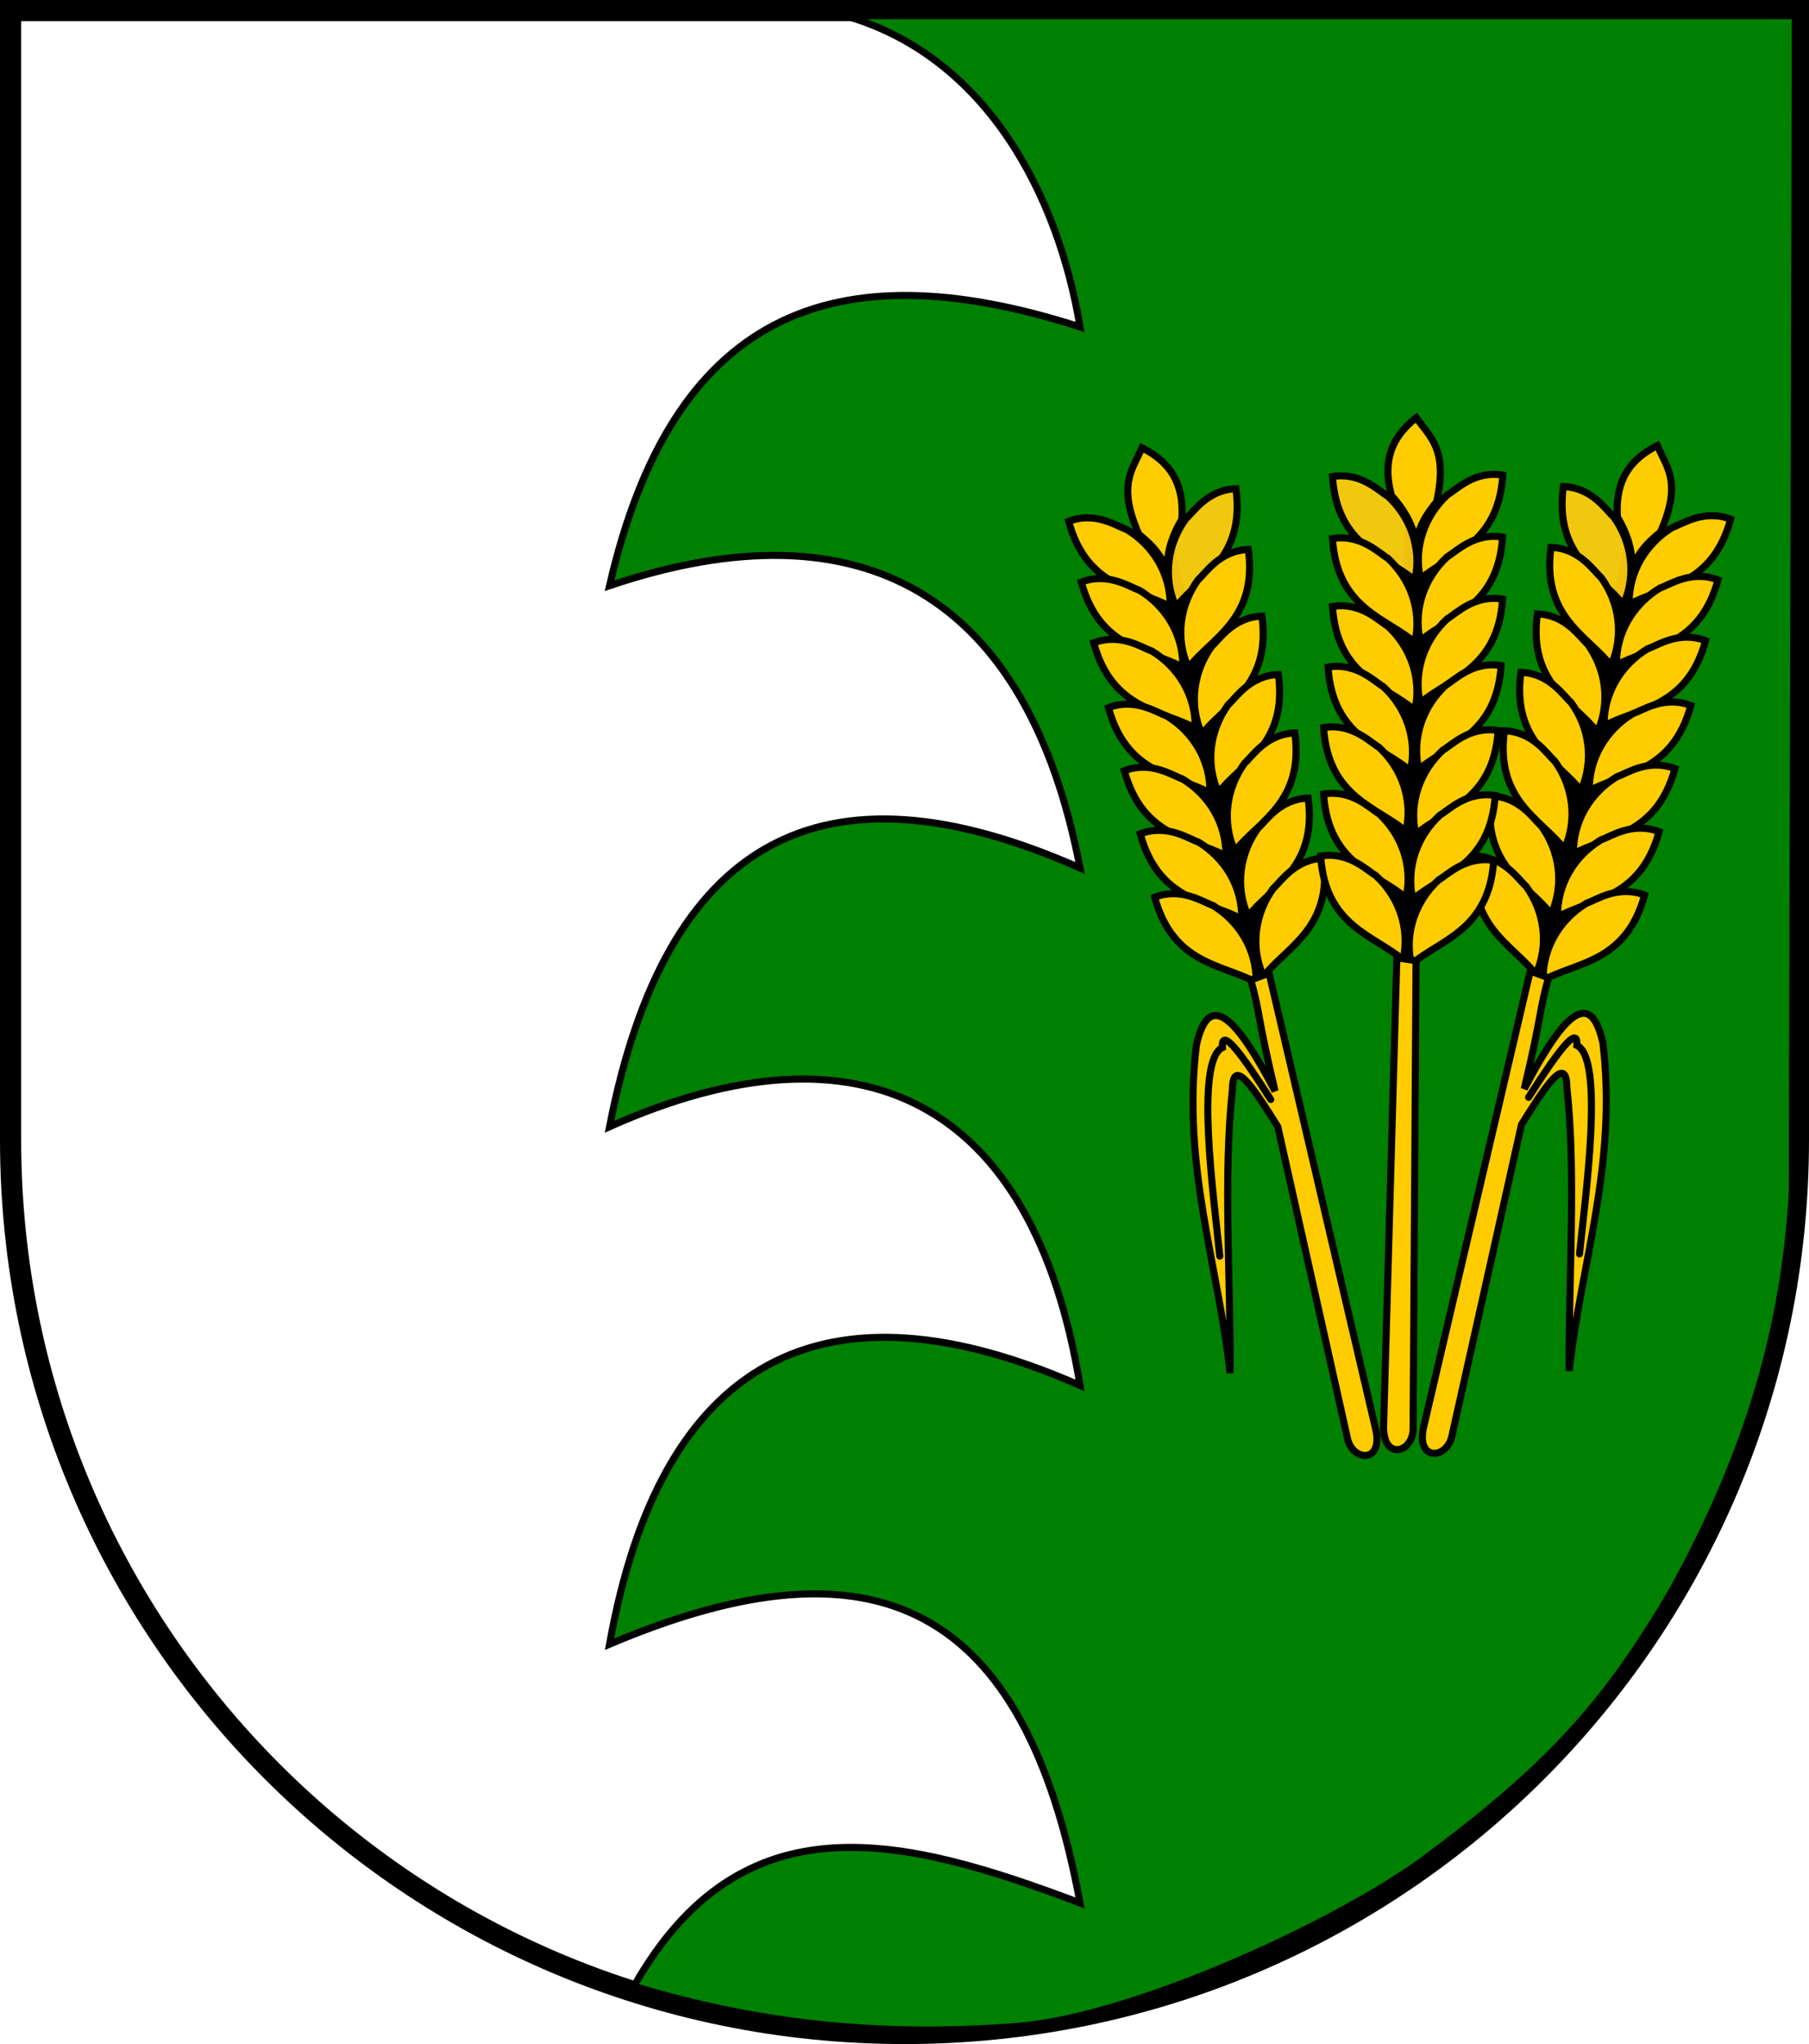 <?xml version="1.0" encoding="UTF-8" standalone="no"?>
<!-- Created with Inkscape (http://www.inkscape.org/) -->
<svg
   xmlns:dc="http://purl.org/dc/elements/1.1/"
   xmlns:cc="http://creativecommons.org/ns#"
   xmlns:rdf="http://www.w3.org/1999/02/22-rdf-syntax-ns#"
   xmlns:svg="http://www.w3.org/2000/svg"
   xmlns="http://www.w3.org/2000/svg"
   xmlns:sodipodi="http://sodipodi.sourceforge.net/DTD/sodipodi-0.dtd"
   xmlns:inkscape="http://www.inkscape.org/namespaces/inkscape"
   version="1.1"
   width="769"
   height="869"
   id="svg2"
   inkscape:version="0.46"
   sodipodi:docname="Wappen_Herrschaft_Dornheim.svg"
   sodipodi:version="0.32"
   inkscape:output_extension="org.inkscape.output.svg.inkscape">
  <sodipodi:namedview
     pagecolor="#ffffff"
     bordercolor="#666666"
     borderopacity="1"
     objecttolerance="10"
     gridtolerance="10"
     guidetolerance="10"
     inkscape:pageopacity="0"
     inkscape:pageshadow="2"
     inkscape:window-width="1024"
     inkscape:window-height="667"
     id="namedview2886"
     showgrid="false"
     inkscape:zoom="0.39824863"
     inkscape:cx="177.01614"
     inkscape:cy="609.13413"
     inkscape:window-x="132"
     inkscape:window-y="99"
     inkscape:window-maximized="0"
     inkscape:current-layer="svg2"
     fit-margin-top="0"
     fit-margin-left="0"
     fit-margin-right="0"
     fit-margin-bottom="0"
     showguides="true"
     inkscape:guide-bbox="true">
    <inkscape:grid
       type="xygrid"
       id="grid2844"
       empspacing="5"
       visible="true"
       enabled="true"
       snapvisiblegridlinesonly="true" />
  </sodipodi:namedview>
  <defs
     id="defs4">
    <inkscape:perspective
       sodipodi:type="inkscape:persp3d"
       inkscape:vp_x="0 : 431.5 : 1"
       inkscape:vp_y="0 : 1000 : 0"
       inkscape:vp_z="763.00006 : 431.5 : 1"
       inkscape:persp3d-origin="381.50003 : 287.66667 : 1"
       id="perspective2890" />
    <inkscape:perspective
       id="perspective3053"
       inkscape:persp3d-origin="0.5 : 0.33333333 : 1"
       inkscape:vp_z="1 : 0.5 : 1"
       inkscape:vp_y="0 : 1000 : 0"
       inkscape:vp_x="0 : 0.5 : 1"
       sodipodi:type="inkscape:persp3d" />
    <clipPath
       id="clippath">
      <path
         d="m 360,4140 a 3240,3240 0 0 0 6480,0 l 0,-3870 -6480,0 0,3870 z"
         id="path2978"
         inkscape:connector-curvature="0" />
    </clipPath>
    <inkscape:perspective
       id="perspective3648"
       inkscape:persp3d-origin="0.5 : 0.33333333 : 1"
       inkscape:vp_z="1 : 0.5 : 1"
       inkscape:vp_y="0 : 1000 : 0"
       inkscape:vp_x="0 : 0.5 : 1"
       sodipodi:type="inkscape:persp3d" />
    <inkscape:perspective
       id="perspective3670"
       inkscape:persp3d-origin="0.5 : 0.33333333 : 1"
       inkscape:vp_z="1 : 0.5 : 1"
       inkscape:vp_y="0 : 1000 : 0"
       inkscape:vp_x="0 : 0.5 : 1"
       sodipodi:type="inkscape:persp3d" />
    <inkscape:perspective
       id="perspective3703"
       inkscape:persp3d-origin="0.5 : 0.33333333 : 1"
       inkscape:vp_z="1 : 0.5 : 1"
       inkscape:vp_y="0 : 1000 : 0"
       inkscape:vp_x="0 : 0.5 : 1"
       sodipodi:type="inkscape:persp3d" />
    <inkscape:perspective
       id="perspective3719"
       inkscape:persp3d-origin="0.5 : 0.33333333 : 1"
       inkscape:vp_z="1 : 0.5 : 1"
       inkscape:vp_y="0 : 1000 : 0"
       inkscape:vp_x="0 : 0.5 : 1"
       sodipodi:type="inkscape:persp3d" />
    <inkscape:perspective
       id="perspective2862"
       inkscape:persp3d-origin="0.5 : 0.33333333 : 1"
       inkscape:vp_z="1 : 0.5 : 1"
       inkscape:vp_y="0 : 1000 : 0"
       inkscape:vp_x="0 : 0.5 : 1"
       sodipodi:type="inkscape:persp3d" />
    <inkscape:perspective
       id="perspective2893"
       inkscape:persp3d-origin="0.5 : 0.33333333 : 1"
       inkscape:vp_z="1 : 0.5 : 1"
       inkscape:vp_y="0 : 1000 : 0"
       inkscape:vp_x="0 : 0.5 : 1"
       sodipodi:type="inkscape:persp3d" />
    <inkscape:perspective
       id="perspective3700"
       inkscape:persp3d-origin="0.5 : 0.33333333 : 1"
       inkscape:vp_z="1 : 0.5 : 1"
       inkscape:vp_y="0 : 1000 : 0"
       inkscape:vp_x="0 : 0.5 : 1"
       sodipodi:type="inkscape:persp3d" />
  </defs>
  <path
     inkscape:connector-curvature="0"
     style="fill:none;stroke:#000000;stroke-width:9;stroke-miterlimit:4;stroke-dasharray:none;stroke-opacity:1"
     id="path2850-5-9-1"
     d="M 4.5,4.5 L 4.5,484.5 C 4.5,694.368 174.632,864.5 384.5,864.5 C 594.368,864.5 764.5,694.368 764.5,484.5 L 764.5,4.5 L 4.5,4.5 z" />
  <path
     style="fill:#008000;fill-opacity:1;fill-rule:evenodd;stroke:#000000;stroke-width:3;stroke-linecap:butt;stroke-linejoin:miter;stroke-miterlimit:4;stroke-dasharray:none;stroke-opacity:1"
     d="M 359.112,6.658 C 419.906,23.968 449.991,83.797 459.112,139 C 352.858,104.797 285.579,134.191 259.112,249 C 366.723,212.779 436.861,253.001 459.112,369 C 348.452,320.082 282.827,357.516 259.112,479 C 365.85,431.39 439.286,467.558 459.112,589 C 350.488,541.181 281.013,576.863 259.112,699 C 372.425,650.965 435.681,682.163 459.112,809 C 384.307,780.771 315.466,763.184 269.455,844.436 C 313.076,857.668 365.897,866.926 433.533,861.383 C 479.981,857.51 563.798,820.314 604.174,791.428 C 657.977,751.601 682.642,724.764 711.482,675.07 C 743.24,616.972 758.574,564.663 761.904,506.997 L 763.197,6.658 L 359.112,6.658 z"
     id="path3398"
     sodipodi:nodetypes="ccccccccccccccc" />
  <g
     id="g5921"
     transform="translate(-15.066,30.132)">
    <g
       transform="matrix(0.98,0.2,-0.2,0.98,638.994,-181.084)"
       id="g5749">
      <path
         style="fill:#000000;fill-opacity:1;fill-rule:evenodd;stroke:#000000;stroke-width:1px;stroke-linecap:butt;stroke-linejoin:miter;stroke-opacity:1"
         d="M 142.499,362.407 L 160.076,367.429 L 151.915,537.549 L 136.849,543.826 L 142.499,362.407 z"
         id="path5751" />
      <path
         d="M 183.787,341.751 C 181.818,371.607 160.941,375.421 148.752,385.881 C 145.712,371.993 150.862,358.8 160.264,350.114 C 164.096,347.891 171.792,339.746 183.787,341.751 L 183.787,341.751 z"
         id="path5753"
         style="fill:#ffcc00;fill-opacity:1;fill-rule:evenodd;stroke:#000000;stroke-width:3;stroke-miterlimit:4;stroke-dasharray:none;stroke-opacity:1" />
      <path
         d="M 147.017,317.349 C 152.679,325.496 160.579,330.613 155.671,353.069 C 148.642,361.685 148.736,364.606 146.743,369.636 C 145.071,361.605 141.17,355.671 136.472,350.486 C 133.178,338.471 134.492,327.113 147.017,317.349 z"
         id="path5755"
         style="fill:#ffcc00;fill-opacity:1;fill-rule:evenodd;stroke:#000000;stroke-width:3;stroke-miterlimit:4;stroke-dasharray:none;stroke-opacity:1" />
      <path
         d="M 183.68,368.12 C 181.71,397.977 160.834,401.79 148.644,412.25 C 145.605,398.363 150.755,385.17 160.156,376.484 C 163.989,374.261 171.685,366.116 183.68,368.12 L 183.68,368.12 z"
         id="path5757"
         style="fill:#ffcc00;fill-opacity:1;fill-rule:evenodd;stroke:#000000;stroke-width:3;stroke-miterlimit:4;stroke-dasharray:none;stroke-opacity:1" />
      <path
         d="M 183.68,394.486 C 181.71,424.342 160.834,428.155 148.644,438.615 C 145.605,424.728 150.755,411.535 160.156,402.849 C 163.989,400.626 171.685,392.481 183.68,394.486 L 183.68,394.486 z"
         id="path5759"
         style="fill:#ffcc00;fill-opacity:1;fill-rule:evenodd;stroke:#000000;stroke-width:3;stroke-miterlimit:4;stroke-dasharray:none;stroke-opacity:1" />
      <path
         d="M 183.052,422.734 C 181.083,452.591 160.206,456.404 148.017,466.864 C 144.977,452.977 150.127,439.784 159.529,431.098 C 163.362,428.875 171.057,420.73 183.052,422.734 L 183.052,422.734 z"
         id="path5761"
         style="fill:#ffcc00;fill-opacity:1;fill-rule:evenodd;stroke:#000000;stroke-width:3;stroke-miterlimit:4;stroke-dasharray:none;stroke-opacity:1" />
      <path
         d="M 181.797,450.355 C 179.827,480.212 158.951,484.025 146.761,494.485 C 143.721,480.598 148.871,467.405 158.273,458.719 C 162.106,456.496 169.801,448.351 181.797,450.355 L 181.797,450.355 z"
         id="path5763"
         style="fill:#ffcc00;fill-opacity:1;fill-rule:evenodd;stroke:#000000;stroke-width:3;stroke-miterlimit:4;stroke-dasharray:none;stroke-opacity:1" />
      <path
         d="M 180.541,477.976 C 178.572,507.833 157.695,511.646 145.506,522.106 C 142.466,508.218 147.616,495.026 157.018,486.34 C 160.851,484.117 168.546,475.972 180.541,477.976 L 180.541,477.976 z"
         id="path5765"
         style="fill:#ffcc00;fill-opacity:1;fill-rule:evenodd;stroke:#000000;stroke-width:3;stroke-miterlimit:4;stroke-dasharray:none;stroke-opacity:1" />
      <path
         d="M 179.914,505.597 C 177.944,535.454 157.067,539.267 144.878,549.727 C 141.838,535.839 146.988,522.647 156.39,513.961 C 160.223,511.738 167.918,503.593 179.914,505.597 L 179.914,505.597 z"
         id="path5767"
         style="fill:#ffcc00;fill-opacity:1;fill-rule:evenodd;stroke:#000000;stroke-width:3;stroke-miterlimit:4;stroke-dasharray:none;stroke-opacity:1" />
      <path
         d="M 111.362,342.382 C 113.331,372.239 134.208,376.052 146.397,386.512 C 149.437,372.625 144.287,359.432 134.885,350.746 C 131.053,348.523 123.357,340.378 111.362,342.382 L 111.362,342.382 z"
         id="path5769"
         style="fill:#ffcc0f;fill-opacity:0.941;fill-rule:evenodd;stroke:#000000;stroke-width:3;stroke-miterlimit:4;stroke-dasharray:none;stroke-opacity:1" />
      <path
         d="M 111.362,368.748 C 113.331,398.604 134.208,402.418 146.397,412.878 C 149.437,398.99 144.287,385.798 134.885,377.112 C 131.053,374.889 123.357,366.744 111.362,368.748 L 111.362,368.748 z"
         id="path5771"
         style="fill:#ffcc00;fill-opacity:1;fill-rule:evenodd;stroke:#000000;stroke-width:3;stroke-miterlimit:4;stroke-dasharray:none;stroke-opacity:1" />
      <path
         d="M 111.362,397.624 C 113.331,427.481 134.208,431.294 146.397,441.754 C 149.437,427.867 144.287,414.674 134.885,405.988 C 131.053,403.765 123.357,395.62 111.362,397.624 L 111.362,397.624 z"
         id="path5773"
         style="fill:#ffcc00;fill-opacity:1;fill-rule:evenodd;stroke:#000000;stroke-width:3;stroke-miterlimit:4;stroke-dasharray:none;stroke-opacity:1" />
      <path
         d="M 109.479,423.362 C 111.448,453.219 132.325,457.032 144.514,467.492 C 147.554,453.604 142.404,440.412 133.002,431.726 C 129.169,429.503 121.474,421.358 109.479,423.362 L 109.479,423.362 z"
         id="path5775"
         style="fill:#ffcc00;fill-opacity:1;fill-rule:evenodd;stroke:#000000;stroke-width:3;stroke-miterlimit:4;stroke-dasharray:none;stroke-opacity:1" />
      <path
         d="M 107.595,449.1 C 109.565,478.956 130.441,482.77 142.631,493.23 C 145.671,479.342 140.521,466.149 131.119,457.463 C 127.286,455.24 119.591,447.095 107.595,449.1 L 107.595,449.1 z"
         id="path5777"
         style="fill:#ffcc00;fill-opacity:1;fill-rule:evenodd;stroke:#000000;stroke-width:3;stroke-miterlimit:4;stroke-dasharray:none;stroke-opacity:1" />
      <path
         d="M 107.595,477.348 C 109.565,507.205 130.441,511.018 142.631,521.478 C 145.671,507.591 140.521,494.398 131.119,485.712 C 127.286,483.489 119.591,475.344 107.595,477.348 L 107.595,477.348 z"
         id="path5779"
         style="fill:#ffcc00;fill-opacity:1;fill-rule:evenodd;stroke:#000000;stroke-width:3;stroke-miterlimit:4;stroke-dasharray:none;stroke-opacity:1" />
      <path
         d="M 106.34,503.714 C 108.309,533.57 129.186,537.384 141.375,547.844 C 144.415,533.956 139.265,520.764 129.863,512.077 C 126.031,509.854 118.335,501.71 106.34,503.714 L 106.34,503.714 z"
         id="path5781"
         style="fill:#ffcc00;fill-opacity:1;fill-rule:evenodd;stroke:#000000;stroke-width:3;stroke-miterlimit:4;stroke-dasharray:none;stroke-opacity:1" />
      <path
         style="fill:#ffcc00;fill-opacity:1;fill-rule:evenodd;stroke:#000000;stroke-width:3;stroke-linecap:butt;stroke-linejoin:miter;stroke-miterlimit:4;stroke-dasharray:none;stroke-opacity:1"
         d="M 138.732,546.965 L 146.893,548.22 C 145.847,564.123 147.312,561.939 146.265,596.557 C 155.216,565.693 164.53,546.855 175.142,570.819 C 191.494,620.21 184.656,663.803 188.952,710.18 C 180.598,670.825 175.378,628.336 163.842,592.163 C 160.787,577.978 154.473,594.754 148.149,611.623 L 145.638,746.589 C 146.055,757.151 133.171,761.154 133.083,746.589 L 138.732,546.965 z"
         id="path5783"
         sodipodi:nodetypes="cccccccccc" />
      <path
         style="fill:none;fill-rule:evenodd;stroke:#000000;stroke-width:3;stroke-linecap:round;stroke-linejoin:miter;stroke-miterlimit:4;stroke-dasharray:none;stroke-opacity:1"
         d="M 148.776,599.696 C 156.659,579.185 163.225,564.598 164.47,573.958 C 177.142,577.097 180.837,636.105 183.303,660.587"
         id="path5785"
         sodipodi:nodetypes="ccc" />
    </g>
    <g
       transform="matrix(-0.98,0.2,0.2,0.98,581.11,-180.159)"
       id="g5883">
      <path
         style="fill:#000000;fill-opacity:1;fill-rule:evenodd;stroke:#000000;stroke-width:1px;stroke-linecap:butt;stroke-linejoin:miter;stroke-opacity:1"
         d="M 142.499,362.407 L 160.076,367.429 L 151.915,537.549 L 136.849,543.826 L 142.499,362.407 z"
         id="path5885" />
      <path
         d="M 183.787,341.751 C 181.818,371.607 160.941,375.421 148.752,385.881 C 145.712,371.993 150.862,358.8 160.264,350.114 C 164.096,347.891 171.792,339.746 183.787,341.751 L 183.787,341.751 z"
         id="path5887"
         style="fill:#ffcc00;fill-opacity:1;fill-rule:evenodd;stroke:#000000;stroke-width:3;stroke-miterlimit:4;stroke-dasharray:none;stroke-opacity:1" />
      <path
         d="M 147.017,317.349 C 152.679,325.496 160.579,330.613 155.671,353.069 C 148.642,361.685 148.736,364.606 146.743,369.636 C 145.071,361.605 141.17,355.671 136.472,350.486 C 133.178,338.471 134.492,327.113 147.017,317.349 z"
         id="path5889"
         style="fill:#ffcc00;fill-opacity:1;fill-rule:evenodd;stroke:#000000;stroke-width:3;stroke-miterlimit:4;stroke-dasharray:none;stroke-opacity:1" />
      <path
         d="M 183.68,368.12 C 181.71,397.977 160.834,401.79 148.644,412.25 C 145.605,398.363 150.755,385.17 160.156,376.484 C 163.989,374.261 171.685,366.116 183.68,368.12 L 183.68,368.12 z"
         id="path5891"
         style="fill:#ffcc00;fill-opacity:1;fill-rule:evenodd;stroke:#000000;stroke-width:3;stroke-miterlimit:4;stroke-dasharray:none;stroke-opacity:1" />
      <path
         d="M 183.68,394.486 C 181.71,424.342 160.834,428.155 148.644,438.615 C 145.605,424.728 150.755,411.535 160.156,402.849 C 163.989,400.626 171.685,392.481 183.68,394.486 L 183.68,394.486 z"
         id="path5893"
         style="fill:#ffcc00;fill-opacity:1;fill-rule:evenodd;stroke:#000000;stroke-width:3;stroke-miterlimit:4;stroke-dasharray:none;stroke-opacity:1" />
      <path
         d="M 183.052,422.734 C 181.083,452.591 160.206,456.404 148.017,466.864 C 144.977,452.977 150.127,439.784 159.529,431.098 C 163.362,428.875 171.057,420.73 183.052,422.734 L 183.052,422.734 z"
         id="path5895"
         style="fill:#ffcc00;fill-opacity:1;fill-rule:evenodd;stroke:#000000;stroke-width:3;stroke-miterlimit:4;stroke-dasharray:none;stroke-opacity:1" />
      <path
         d="M 181.797,450.355 C 179.827,480.212 158.951,484.025 146.761,494.485 C 143.721,480.598 148.871,467.405 158.273,458.719 C 162.106,456.496 169.801,448.351 181.797,450.355 L 181.797,450.355 z"
         id="path5897"
         style="fill:#ffcc00;fill-opacity:1;fill-rule:evenodd;stroke:#000000;stroke-width:3;stroke-miterlimit:4;stroke-dasharray:none;stroke-opacity:1" />
      <path
         d="M 180.541,477.976 C 178.572,507.833 157.695,511.646 145.506,522.106 C 142.466,508.218 147.616,495.026 157.018,486.34 C 160.851,484.117 168.546,475.972 180.541,477.976 L 180.541,477.976 z"
         id="path5899"
         style="fill:#ffcc00;fill-opacity:1;fill-rule:evenodd;stroke:#000000;stroke-width:3;stroke-miterlimit:4;stroke-dasharray:none;stroke-opacity:1" />
      <path
         d="M 179.914,505.597 C 177.944,535.454 157.067,539.267 144.878,549.727 C 141.838,535.839 146.988,522.647 156.39,513.961 C 160.223,511.738 167.918,503.593 179.914,505.597 L 179.914,505.597 z"
         id="path5901"
         style="fill:#ffcc00;fill-opacity:1;fill-rule:evenodd;stroke:#000000;stroke-width:3;stroke-miterlimit:4;stroke-dasharray:none;stroke-opacity:1" />
      <path
         d="M 111.362,342.382 C 113.331,372.239 134.208,376.052 146.397,386.512 C 149.437,372.625 144.287,359.432 134.885,350.746 C 131.053,348.523 123.357,340.378 111.362,342.382 L 111.362,342.382 z"
         id="path5903"
         style="fill:#ffcc0f;fill-opacity:0.941;fill-rule:evenodd;stroke:#000000;stroke-width:3;stroke-miterlimit:4;stroke-dasharray:none;stroke-opacity:1" />
      <path
         d="M 111.362,368.748 C 113.331,398.604 134.208,402.418 146.397,412.878 C 149.437,398.99 144.287,385.798 134.885,377.112 C 131.053,374.889 123.357,366.744 111.362,368.748 L 111.362,368.748 z"
         id="path5905"
         style="fill:#ffcc00;fill-opacity:1;fill-rule:evenodd;stroke:#000000;stroke-width:3;stroke-miterlimit:4;stroke-dasharray:none;stroke-opacity:1" />
      <path
         d="M 111.362,397.624 C 113.331,427.481 134.208,431.294 146.397,441.754 C 149.437,427.867 144.287,414.674 134.885,405.988 C 131.053,403.765 123.357,395.62 111.362,397.624 L 111.362,397.624 z"
         id="path5907"
         style="fill:#ffcc00;fill-opacity:1;fill-rule:evenodd;stroke:#000000;stroke-width:3;stroke-miterlimit:4;stroke-dasharray:none;stroke-opacity:1" />
      <path
         d="M 109.479,423.362 C 111.448,453.219 132.325,457.032 144.514,467.492 C 147.554,453.604 142.404,440.412 133.002,431.726 C 129.169,429.503 121.474,421.358 109.479,423.362 L 109.479,423.362 z"
         id="path5909"
         style="fill:#ffcc00;fill-opacity:1;fill-rule:evenodd;stroke:#000000;stroke-width:3;stroke-miterlimit:4;stroke-dasharray:none;stroke-opacity:1" />
      <path
         d="M 107.595,449.1 C 109.565,478.956 130.441,482.77 142.631,493.23 C 145.671,479.342 140.521,466.149 131.119,457.463 C 127.286,455.24 119.591,447.095 107.595,449.1 L 107.595,449.1 z"
         id="path5911"
         style="fill:#ffcc00;fill-opacity:1;fill-rule:evenodd;stroke:#000000;stroke-width:3;stroke-miterlimit:4;stroke-dasharray:none;stroke-opacity:1" />
      <path
         d="M 107.595,477.348 C 109.565,507.205 130.441,511.018 142.631,521.478 C 145.671,507.591 140.521,494.398 131.119,485.712 C 127.286,483.489 119.591,475.344 107.595,477.348 L 107.595,477.348 z"
         id="path5913"
         style="fill:#ffcc00;fill-opacity:1;fill-rule:evenodd;stroke:#000000;stroke-width:3;stroke-miterlimit:4;stroke-dasharray:none;stroke-opacity:1" />
      <path
         d="M 106.34,503.714 C 108.309,533.57 129.186,537.384 141.375,547.844 C 144.415,533.956 139.265,520.764 129.863,512.077 C 126.031,509.854 118.335,501.71 106.34,503.714 L 106.34,503.714 z"
         id="path5915"
         style="fill:#ffcc00;fill-opacity:1;fill-rule:evenodd;stroke:#000000;stroke-width:3;stroke-miterlimit:4;stroke-dasharray:none;stroke-opacity:1" />
      <path
         style="fill:#ffcc00;fill-opacity:1;fill-rule:evenodd;stroke:#000000;stroke-width:3;stroke-linecap:butt;stroke-linejoin:miter;stroke-miterlimit:4;stroke-dasharray:none;stroke-opacity:1"
         d="M 138.732,546.965 L 146.893,548.22 C 145.847,564.123 147.312,561.939 146.265,596.557 C 155.216,565.693 164.53,546.855 175.142,570.819 C 191.494,620.21 184.656,663.803 188.952,710.18 C 180.598,670.825 175.378,628.336 163.842,592.163 C 160.787,577.978 154.473,594.754 148.149,611.623 L 145.638,746.589 C 146.055,757.151 133.171,761.154 133.083,746.589 L 138.732,546.965 z"
         id="path5917"
         sodipodi:nodetypes="cccccccccc" />
      <path
         style="fill:none;fill-rule:evenodd;stroke:#000000;stroke-width:3;stroke-linecap:round;stroke-linejoin:miter;stroke-miterlimit:4;stroke-dasharray:none;stroke-opacity:1"
         d="M 148.776,599.696 C 156.659,579.185 163.225,564.598 164.47,573.958 C 177.142,577.097 180.837,636.105 183.303,660.587"
         id="path5919"
         sodipodi:nodetypes="ccc" />
    </g>
    <g
       transform="translate(470.13,-169.909)"
       id="g5845">
      <g
         id="g5847">
        <path
           id="path5849"
           d="M 142.499,362.407 L 160.076,367.429 L 151.915,537.549 L 136.849,543.826 L 142.499,362.407 z"
           style="fill:#000000;fill-opacity:1;fill-rule:evenodd;stroke:#000000;stroke-width:1px;stroke-linecap:butt;stroke-linejoin:miter;stroke-opacity:1" />
        <path
           style="fill:#ffcc00;fill-opacity:1;fill-rule:evenodd;stroke:#000000;stroke-width:3;stroke-miterlimit:4;stroke-dasharray:none;stroke-opacity:1"
           id="path5851"
           d="M 183.787,341.751 C 181.818,371.607 160.941,375.421 148.752,385.881 C 145.712,371.993 150.862,358.8 160.264,350.114 C 164.096,347.891 171.792,339.746 183.787,341.751 L 183.787,341.751 z" />
        <path
           style="fill:#ffcc00;fill-opacity:1;fill-rule:evenodd;stroke:#000000;stroke-width:3;stroke-miterlimit:4;stroke-dasharray:none;stroke-opacity:1"
           id="path5853"
           d="M 147.017,317.349 C 152.679,325.496 160.579,330.613 155.671,353.069 C 148.642,361.685 148.736,364.606 146.743,369.636 C 145.071,361.605 141.17,355.671 136.472,350.486 C 133.178,338.471 134.492,327.113 147.017,317.349 z" />
        <path
           style="fill:#ffcc00;fill-opacity:1;fill-rule:evenodd;stroke:#000000;stroke-width:3;stroke-miterlimit:4;stroke-dasharray:none;stroke-opacity:1"
           id="path5855"
           d="M 183.68,368.12 C 181.71,397.977 160.834,401.79 148.644,412.25 C 145.605,398.363 150.755,385.17 160.156,376.484 C 163.989,374.261 171.685,366.116 183.68,368.12 L 183.68,368.12 z" />
        <path
           style="fill:#ffcc00;fill-opacity:1;fill-rule:evenodd;stroke:#000000;stroke-width:3;stroke-miterlimit:4;stroke-dasharray:none;stroke-opacity:1"
           id="path5857"
           d="M 183.68,394.486 C 181.71,424.342 160.834,428.155 148.644,438.615 C 145.605,424.728 150.755,411.535 160.156,402.849 C 163.989,400.626 171.685,392.481 183.68,394.486 L 183.68,394.486 z" />
        <path
           style="fill:#ffcc00;fill-opacity:1;fill-rule:evenodd;stroke:#000000;stroke-width:3;stroke-miterlimit:4;stroke-dasharray:none;stroke-opacity:1"
           id="path5859"
           d="M 183.052,422.734 C 181.083,452.591 160.206,456.404 148.017,466.864 C 144.977,452.977 150.127,439.784 159.529,431.098 C 163.362,428.875 171.057,420.73 183.052,422.734 L 183.052,422.734 z" />
        <path
           style="fill:#ffcc00;fill-opacity:1;fill-rule:evenodd;stroke:#000000;stroke-width:3;stroke-miterlimit:4;stroke-dasharray:none;stroke-opacity:1"
           id="path5861"
           d="M 181.797,450.355 C 179.827,480.212 158.951,484.025 146.761,494.485 C 143.721,480.598 148.871,467.405 158.273,458.719 C 162.106,456.496 169.801,448.351 181.797,450.355 L 181.797,450.355 z" />
        <path
           style="fill:#ffcc00;fill-opacity:1;fill-rule:evenodd;stroke:#000000;stroke-width:3;stroke-miterlimit:4;stroke-dasharray:none;stroke-opacity:1"
           id="path5863"
           d="M 180.541,477.976 C 178.572,507.833 157.695,511.646 145.506,522.106 C 142.466,508.218 147.616,495.026 157.018,486.34 C 160.851,484.117 168.546,475.972 180.541,477.976 L 180.541,477.976 z" />
        <path
           style="fill:#ffcc00;fill-opacity:1;fill-rule:evenodd;stroke:#000000;stroke-width:3;stroke-miterlimit:4;stroke-dasharray:none;stroke-opacity:1"
           id="path5865"
           d="M 179.914,505.597 C 177.944,535.454 157.067,539.267 144.878,549.727 C 141.838,535.839 146.988,522.647 156.39,513.961 C 160.223,511.738 167.918,503.593 179.914,505.597 L 179.914,505.597 z" />
        <path
           style="fill:#ffcc0f;fill-opacity:0.941;fill-rule:evenodd;stroke:#000000;stroke-width:3;stroke-miterlimit:4;stroke-dasharray:none;stroke-opacity:1"
           id="path5867"
           d="M 111.362,342.382 C 113.331,372.239 134.208,376.052 146.397,386.512 C 149.437,372.625 144.287,359.432 134.885,350.746 C 131.053,348.523 123.357,340.378 111.362,342.382 L 111.362,342.382 z" />
        <path
           style="fill:#ffcc00;fill-opacity:1;fill-rule:evenodd;stroke:#000000;stroke-width:3;stroke-miterlimit:4;stroke-dasharray:none;stroke-opacity:1"
           id="path5869"
           d="M 111.362,368.748 C 113.331,398.604 134.208,402.418 146.397,412.878 C 149.437,398.99 144.287,385.798 134.885,377.112 C 131.053,374.889 123.357,366.744 111.362,368.748 L 111.362,368.748 z" />
        <path
           style="fill:#ffcc00;fill-opacity:1;fill-rule:evenodd;stroke:#000000;stroke-width:3;stroke-miterlimit:4;stroke-dasharray:none;stroke-opacity:1"
           id="path5871"
           d="M 111.362,397.624 C 113.331,427.481 134.208,431.294 146.397,441.754 C 149.437,427.867 144.287,414.674 134.885,405.988 C 131.053,403.765 123.357,395.62 111.362,397.624 L 111.362,397.624 z" />
        <path
           style="fill:#ffcc00;fill-opacity:1;fill-rule:evenodd;stroke:#000000;stroke-width:3;stroke-miterlimit:4;stroke-dasharray:none;stroke-opacity:1"
           id="path5873"
           d="M 109.479,423.362 C 111.448,453.219 132.325,457.032 144.514,467.492 C 147.554,453.604 142.404,440.412 133.002,431.726 C 129.169,429.503 121.474,421.358 109.479,423.362 L 109.479,423.362 z" />
        <path
           style="fill:#ffcc00;fill-opacity:1;fill-rule:evenodd;stroke:#000000;stroke-width:3;stroke-miterlimit:4;stroke-dasharray:none;stroke-opacity:1"
           id="path5875"
           d="M 107.595,449.1 C 109.565,478.956 130.441,482.77 142.631,493.23 C 145.671,479.342 140.521,466.149 131.119,457.463 C 127.286,455.24 119.591,447.095 107.595,449.1 L 107.595,449.1 z" />
        <path
           style="fill:#ffcc00;fill-opacity:1;fill-rule:evenodd;stroke:#000000;stroke-width:3;stroke-miterlimit:4;stroke-dasharray:none;stroke-opacity:1"
           id="path5877"
           d="M 107.595,477.348 C 109.565,507.205 130.441,511.018 142.631,521.478 C 145.671,507.591 140.521,494.398 131.119,485.712 C 127.286,483.489 119.591,475.344 107.595,477.348 L 107.595,477.348 z" />
        <path
           style="fill:#ffcc00;fill-opacity:1;fill-rule:evenodd;stroke:#000000;stroke-width:3;stroke-miterlimit:4;stroke-dasharray:none;stroke-opacity:1"
           id="path5879"
           d="M 106.34,503.714 C 108.309,533.57 129.186,537.384 141.375,547.844 C 144.415,533.956 139.265,520.764 129.863,512.077 C 126.031,509.854 118.335,501.71 106.34,503.714 L 106.34,503.714 z" />
        <path
           sodipodi:nodetypes="ccccc"
           id="path5881"
           d="M 138.732,546.965 L 146.893,548.22 L 145.638,746.589 C 146.055,757.151 133.171,761.154 133.083,746.589 L 138.732,546.965 z"
           style="fill:#ffcc00;fill-opacity:1;fill-rule:evenodd;stroke:#000000;stroke-width:3;stroke-linecap:butt;stroke-linejoin:miter;stroke-miterlimit:4;stroke-dasharray:none;stroke-opacity:1" />
      </g>
    </g>
  </g>
</svg>
